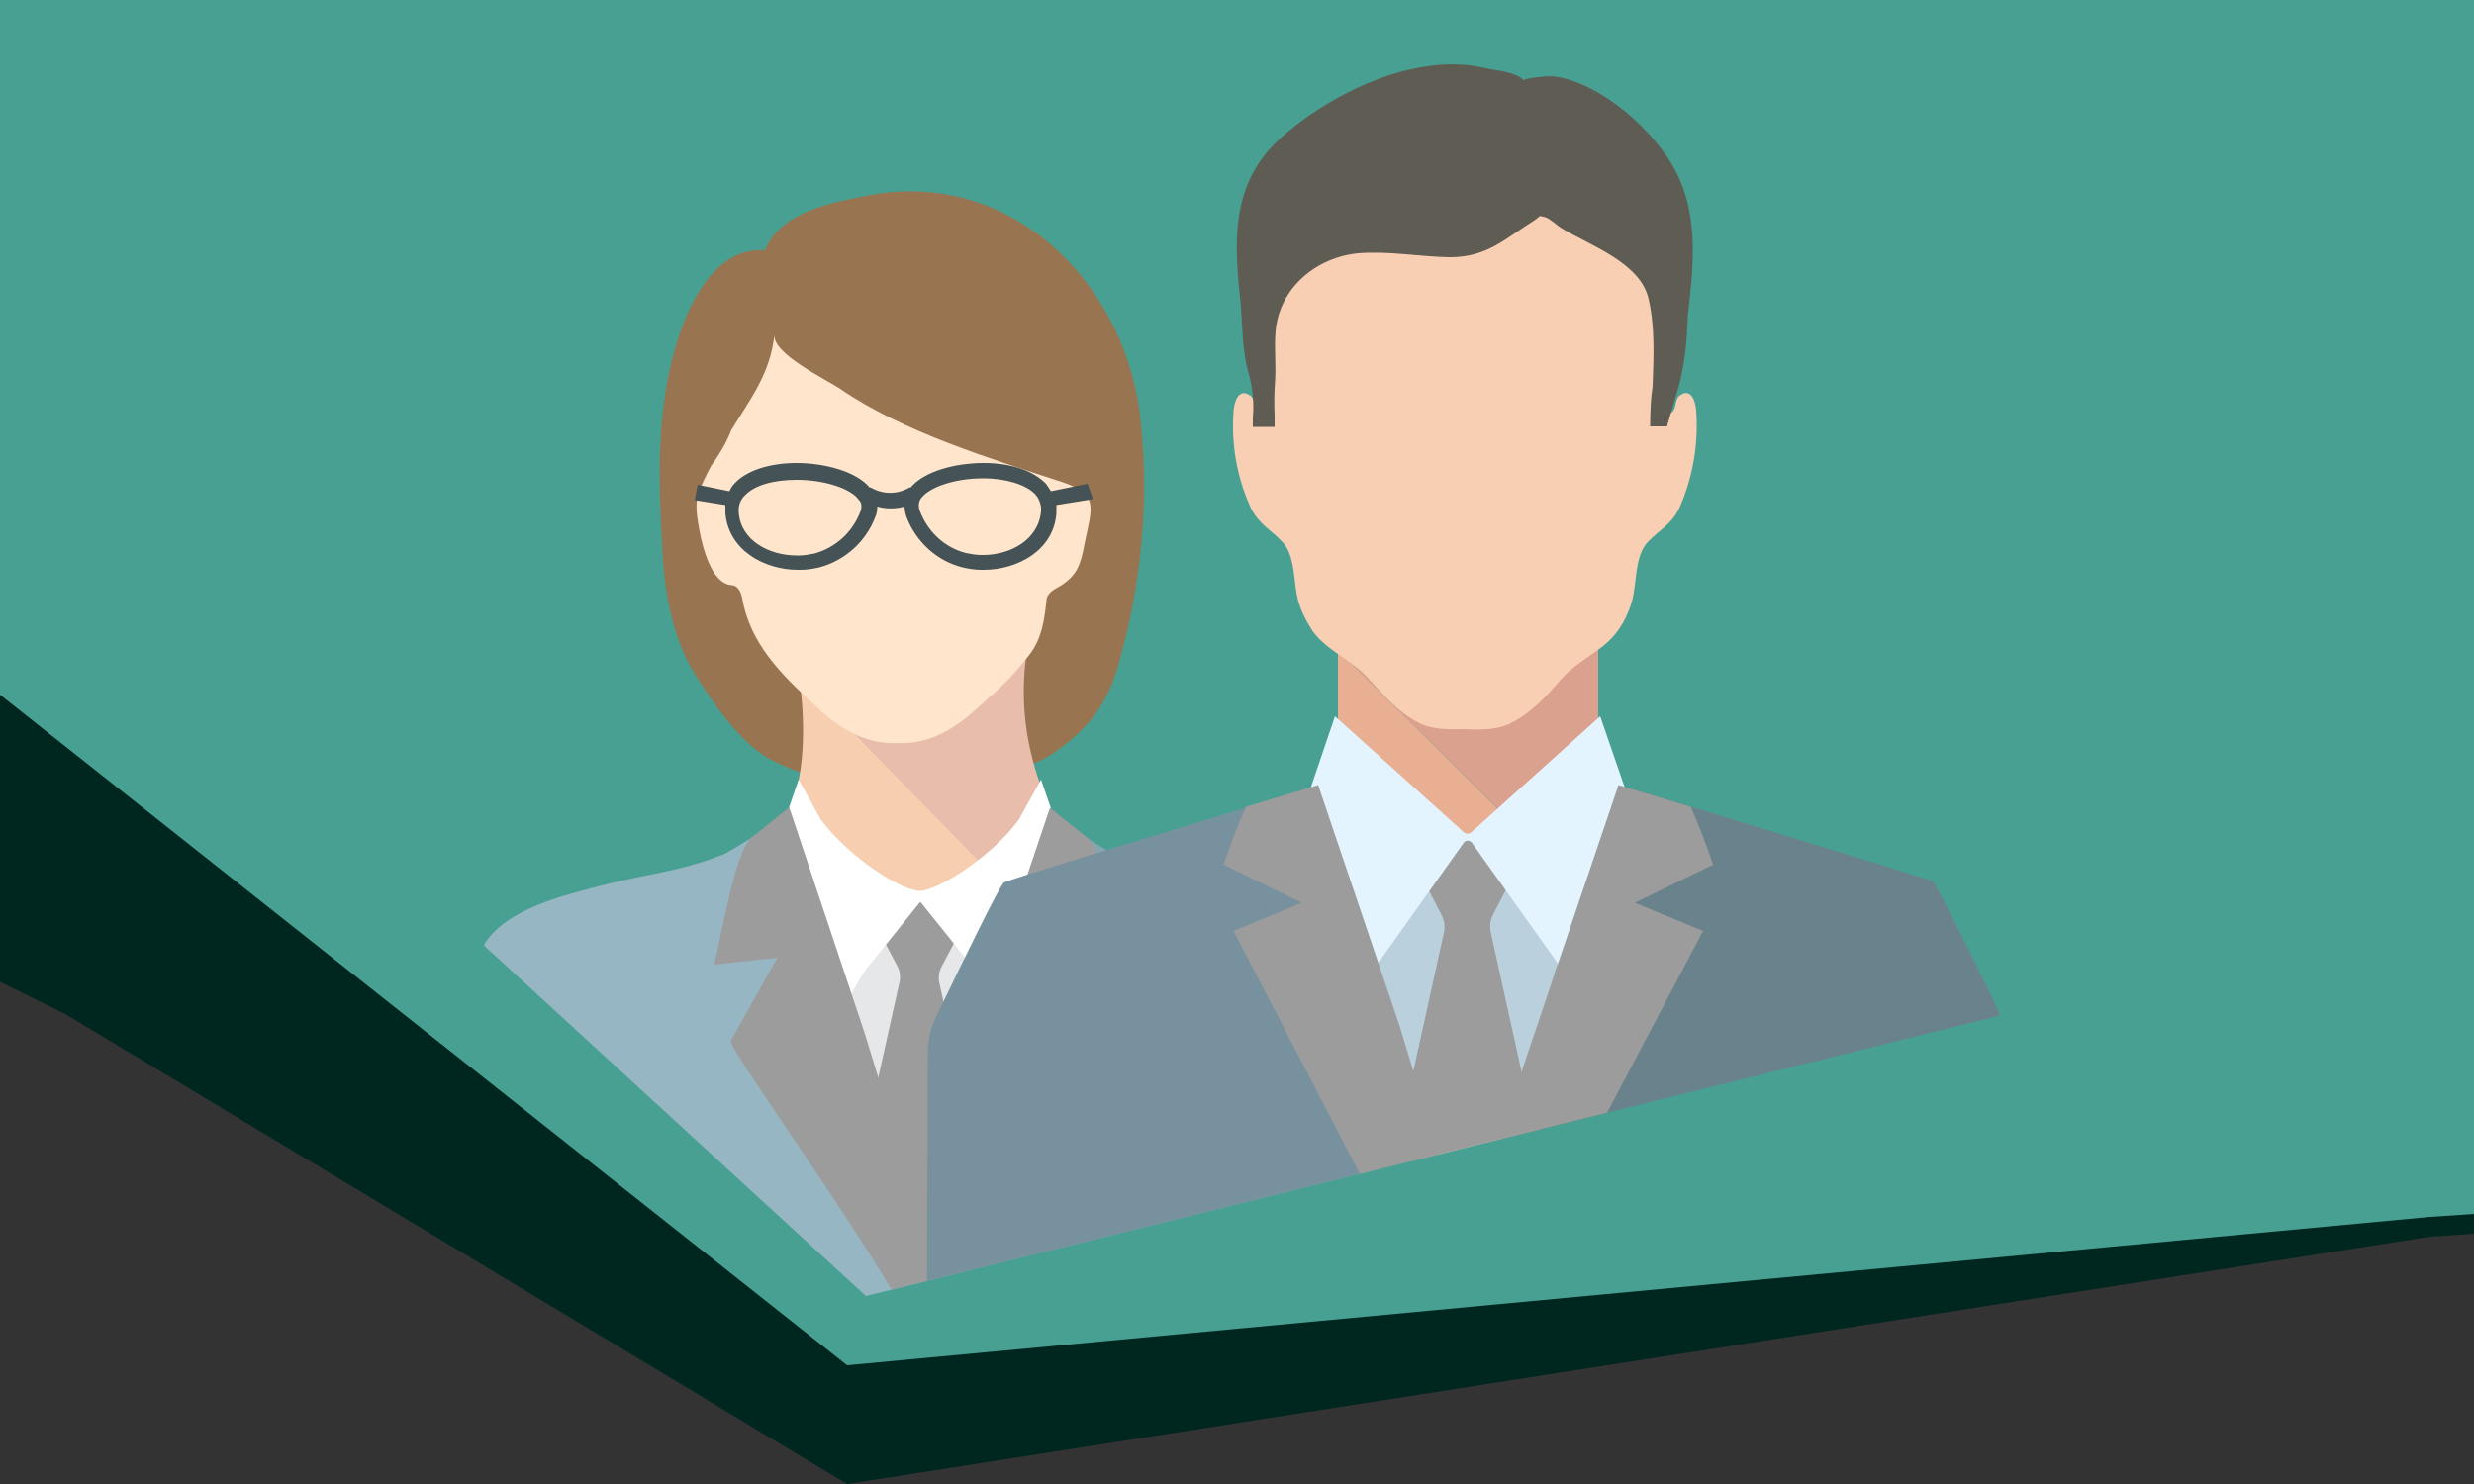 <?xml version="1.0" encoding="utf-8"?>
<!-- Generator: Adobe Illustrator 23.0.1, SVG Export Plug-In . SVG Version: 6.00 Build 0)  -->
<svg version="1.1" id="Layer_1" xmlns="http://www.w3.org/2000/svg" xmlns:xlink="http://www.w3.org/1999/xlink" x="0px" y="0px"
	 viewBox="0 0 500 300" style="enable-background:new 0 0 500 300;" xml:space="preserve">
<rect x="0" y="0" width="500" height="300" fill="#333333" stroke="none"/>
<style type="text/css">
	.st0{fill:#002620;}
	.st1{fill:#47a092;}
	.st2{clip-path:url(#SVGID_2_);}
	.st3{fill:#2B2924;}
	.st4{fill:#997450;}
	.st5{fill:#F7CEAF;}
	.st6{fill:#E8BDAC;}
	.st7{fill:#FFE5CB;}
	.st8{fill:#E6E7E8;}
	.st9{fill:#97B6C4;}
	.st10{fill:#87A5AF;}
	.st11{fill:#9c9c9c;}
	.st12{fill:#FFFFFF;}
	.st13{fill:#455256;}
	.st14{fill:#E8AF93;}
	.st15{fill:#DBA18F;}
	.st16{fill:#F9CFB3;}
	.st17{fill:#5F5C54;}
	.st18{fill:#BAD1DD;}
	.st19{fill:#78919E;}
	.st20{fill:#6A828C;}
	.st21{fill:#E4F4FF;}
</style>
<title>1</title>
<polygon class="st0" points="13.2,205 171.2,300 491.1,250 506,249 506,-6 1.1,-6 -3,197 "/>
<polygon class="st1" points="-24.8,120.8 171.2,276 491.1,246 506,245 506,-30 1.1,-30 -52.7,110.7 "/>
<g>
	<g>
		<g>
			<g>
				<g>
					<defs>
						<polygon id="SVGID_1_" points="-15.3,87.3 -3.1,-105.9 258.3,17 500,-105.9 500,181.6 175,262 						"/>
					</defs>
					<clipPath id="SVGID_2_">
						<use xlink:href="#SVGID_1_"  style="overflow:visible;"/>
					</clipPath>
					<g class="st2">
						<g>
							<g>
								<g id="OBJECTS">
									<g id="_4">
										<path class="st3" d="M150.8,55.5l1.9-2L150.8,55.5z"/>
										<path class="st4" d="M231.1,92.6c-0.2-3.1-0.4-6.4-0.8-9.5c-3.7-26.6-26.3-49-54.8-43.6c-7.1,1.4-17.8,3.2-20.9,11.1
											c-12.7-1-18.3,17.7-19.9,27.4c-0.3,2-0.6,4-0.8,5.9c-1,9.3-0.5,18.6,0,27.9c0.4,8.3,2.2,17.8,6.8,24.9
											c3.5,5.5,8.9,13.5,14.8,16.7c12.3,6.6,25.6,5.9,38.8,3.9c6.6-1,13.4-1.3,19.1-5.4c7.1-5.1,10.6-9.9,12.9-18.5
											C230,120.2,231.7,106.4,231.1,92.6z"/>
										<path class="st5" d="M161.5,157.2c-2,9.5,22.7,27.8,22.7,27.8l16.5-8.5l-39.2-39.8C161.5,136.9,163.3,147.7,161.5,157.2z"
											/>
										<path class="st6" d="M207.4,132.6c1.7-11.5-45.9,4.3-45.9,4.3l41.3,42.3l8.2-18.7C207.4,151.6,206.1,142.1,207.4,132.6z"
											/>
										<path class="st7" d="M208.1,132.3c2.5-3.3,3-7.1,3.4-11c0.2-1.7,1.8-2.2,3.2-3.1c2.9-2,3.7-3.9,4.5-8.3
											c1.5-7.4,3-10-4.7-12.5c-14.3-4.7-31.9-10-44.7-18.8c-2.8-1.9-13.6-7-13.3-10.9c-0.8,7.8-4.9,13-8.8,19.4c0,0,0,0,0,0.1
											c-1,2.5-2.4,4.8-4,7c-1,1.9-2,3.9-2.7,5.9c-0.3,1.4-0.3,2.8-0.1,4.3c0.3,2.3,1.9,13.6,7,13.9c1.3,0.1,1.9,1.5,2.1,2.7
											c1.6,9,7.7,15.2,14.5,21.4l1.4,1.3c5.2,4.7,10.4,6.8,15.5,6.5c5.1,0.3,10.3-1.8,15.5-6.5c0.9-0.8,2-1.8,2.9-2.6
											C202.9,138.5,205.6,135.5,208.1,132.3z"/>
										<path class="st8" d="M207.3,198.4c-5.1-6.7-12.8-13.9-21.5-16.2c-8.6,2.2-16.3,9.4-21.5,16.2c-0.7,0.9-0.9,2.2-0.4,3.3
											l21.2,50c0.2,0.3,0.4,0.7,0.6,0.9c0.3-0.3,0.5-0.6,0.6-0.9l21.3-50C208.2,200.5,208,199.3,207.3,198.4z"/>
										<path class="st9" d="M185.6,273.8c0-0.8,0.1-1.4,0.2-1.4c0.1,0,0,0.4,0,1.4h0.2l-0.1-28.1l-0.1,0.4
											c-2-6.3-3.9-12.6-5.8-18.9c-6.6-21.4-13.1-42.7-19.6-64.1c0.3,0.9-12.8,9.1-14.4,9.7c-8.9,3.5-15.2,3.8-24.4,6.2
											c-7.6,2-18.4,4.5-23.2,11.1c-4.6,6.2-7.1,49.4-4.6,83.6L185.6,273.8z"/>
										<path class="st10" d="M277.8,273.8c2.5-34.3,0-77.4-4.6-83.6c-4.8-6.6-15.5-9-23.2-11.1c-9.2-2.4-15.5-2.6-24.4-6.2
											c-1.6-0.6-14.7-8.8-14.4-9.7c-6.6,21.4-13.1,42.7-19.6,64.1l-5.6,18.5v28.1L277.8,273.8z"/>
										<path class="st11" d="M197.2,232.2l-7.4-33.7c-0.2-1,0-2.2,0.5-3.1l2.8-5.3c0.1-0.3,0-0.7-0.2-0.9l-3.2-3.2
											c-0.8-0.6-1.6-1.5-2.1-2.4c-0.3-0.7-1.1-2.2-2.1-1.6s-1.1,1.5-1.7,2.2c-0.6,0.7-1.4,1.5-2.1,2.1c-0.9,0.9-2,1.9-2.9,2.9
											c-0.2,0.2-0.3,0.6-0.2,0.9l2.8,5.3c0.5,0.9,0.6,2.1,0.4,3.1l-7.5,33.7c0,0.2,0,0.3,0,0.5l10.3,26.5c0.6,0.6,1.6,0.6,2.2,0
											l10.3-26.5C197.4,232.5,197.4,232.4,197.2,232.2z"/>
										<path class="st12" d="M215.9,173.6l-5.5-16l-4.5,8.1c-5.1,7.1-16.1,14.3-20,14.4c-4-0.1-14.5-7-20-14.4l-4.5-8.1l-5.5,16
											c-0.1,0.2-0.1,0.5,0,0.7l10.2,33c0.3,0.9,1.6,5.8,2.1,0.3l5.7-9.9c0.6-1.1,1.5-2.3,2.3-3.2l9.8-12.2l9.8,12.2
											c0.8,1,1.7,2.1,2.3,3.2l5.7,9.9c0.5,5.5,1.8,0.6,2.1-0.3l10.1-33C215.9,174.1,215.9,173.9,215.9,173.6z"/>
										<path class="st11" d="M214.6,193.7l12.8,1.4c-1.4-4.1-4.3-24-8-26l-7.2-5.8L196.8,209l-11,36l-11-36l-15.3-45.8l-7.2,5.8
											c-3.8,2-6.7,21.9-8,26l12.8-1.4l-9.4,16.8c-0.8,1.5,34.9,50.2,38.1,61.5c5-12.6,38.9-60,38.1-61.5L214.6,193.7z"/>
										<path class="st13" d="M220.9,100.9l-1.1-3.1l-7.4,1.5c-0.3-0.5-0.6-0.9-1-1.5c-2.5-2.6-7-4.2-12.6-4.2
											c-5.6,0-12,1.6-14.8,5l-0.1-0.1c-2.5,1.5-5.5,1.5-8,0l-0.1,0.1c-2.8-3.4-9.4-5-14.8-5s-10.2,1.5-12.6,4.2
											c-0.4,0.4-0.7,0.9-1,1.5l-6.4-1.3l-0.6,3.1l6.2,1c0,0.5,0,1,0,1.6c0.6,7.5,7.8,11.5,14.7,11.5h0.5c1.3,0,2.5-0.2,3.8-0.5
											c5.2-1.4,9.4-5.2,11.3-10.2c0.3-0.6,0.4-1.4,0.4-2.1c1.8,0.5,3.7,0.5,5.5,0c0,0.7,0.2,1.5,0.4,2.1
											c1.9,5,6.1,8.9,11.3,10.2c1.3,0.3,2.5,0.5,3.8,0.5h0.5c6.9,0,14.2-4,14.7-11.5c0-0.5,0-1,0-1.6L220.9,100.9z M173.9,103.4
											c-1.6,4.2-5,7.3-9.3,8.5c-1,0.2-2.1,0.4-3.1,0.4H161c-5.5,0-11.3-3-11.7-8.7c-0.1-1.4,0.3-2.6,1.3-3.5
											c1.9-2,5.7-3.1,10.4-3.1c5.7,0,11.1,1.8,12.6,4.1C174.2,101.6,174.2,102.6,173.9,103.4L173.9,103.4z M198.7,112.2h-0.4
											c-1,0-2.1-0.2-3.1-0.4c-4.3-1.1-7.7-4.3-9.3-8.5c-0.3-0.8-0.3-1.8,0.2-2.5c1.7-2.4,7-4.1,12.6-4.1c4.7,0,8.6,1.3,10.4,3.1
											c0.9,0.9,1.4,2.3,1.3,3.5C209.9,109.2,204.1,112.2,198.7,112.2L198.7,112.2z"/>
										<polygon class="st14" points="270.4,153.1 299.1,179.4 308.2,169 270.4,131.4 										"/>
										<polygon class="st15" points="323,125.5 270.4,128.6 270.4,131.4 308.2,169 323,152.2 										"/>
										<path class="st16" d="M342.8,83.1c-0.1-1.9-1-4.9-3.4-3.1c-1,0.8-0.5,2.7-1.6,3.4c-2.5,1.6-2.7-2-2.8-3.5
											c-0.6-6.1,2.1-11.9,1.4-17.8c-1-8.3-8.8-14-16.1-16.8c-7.8-2.7-16.4-2.8-24.2-0.2c-7.9-2.6-16.5-2.6-24.3,0.2
											c-7.4,2.8-15.1,8.5-16.1,16.8c-0.7,5.9,2,11.8,1.4,17.8c-0.2,1.6-0.4,5.2-2.8,3.5c-1-0.6-0.5-2.6-1.6-3.4
											c-2.4-1.8-3.3,1.4-3.4,3.1c-0.5,6.8,0.7,13.5,3.5,19.6c1.7,3.4,4.1,4.4,6.4,6.9c2.6,2.7,2.2,8.1,3.1,11.6
											c0.6,2.3,1.7,4.4,3,6.4c2.9,4,7.9,5.8,11.2,9.5c3.1,3.3,5.9,6.8,10.2,9c2.6,1.4,6.2,1.4,9.4,1.3c3.3,0.2,6.9,0.1,9.4-1.3
											c4.3-2.2,7.1-5.5,10.2-9c3.3-3.7,8.3-5.5,11.2-9.5c1.4-1.9,2.4-4.1,3-6.4c0.9-3.4,0.5-8.9,3.1-11.6
											c2.3-2.5,4.7-3.4,6.4-6.9C342.1,96.6,343.3,89.8,342.8,83.1z"/>
										<path class="st17" d="M252.2,74.9c0.9,3,1.3,6.3,1,9.5c0,0.4,0,1.3,0,1.9h4.4c0-0.9,0-1.8,0-2.3c-0.1-2.3-0.1-4.7,0.1-7
											c0.2-3.3-0.2-6.8,0.1-10.1c0.8-8.8,8.3-14.9,16.7-15.7c6.2-0.5,12.3,0.7,18.5,0.8c7.6,0,11.1-3.7,17-7.4
											c1.6-1,0.6-1.1,2.3-0.7c1,0.3,2.5,1.8,3.4,2.3c5.6,3.4,15.9,6.9,17.5,14.3c1.3,5.7,1,11.7,0.8,17.5
											c-0.4,2.7-0.5,5.5-0.5,8.2h3.4c1-3.5,2.5-8.3,2.9-10.2c1.5-7.4,1-10.7,1.5-13.9c1.3-11.3,1.9-22-5.1-31.4
											c-7.4-10.1-18.5-16-24.3-15.2c-0.3,0-4.3,0.4-3.8,0.8c-2.1-1.9-5.7-2-8.3-2.6c-13.8-3.2-31.2,5.3-41.2,14.4
											c-10.5,9.7-9,22.1-7.8,34C251.1,66.2,251.1,70.9,252.2,74.9z"/>
										<path class="st18" d="M270.4,199.2c-0.2-1.9,25.3-28.6,25.3-28.6h3.2l24.1,26.9l-25.3,67.4L270.4,199.2z"/>
										<path class="st11" d="M309.9,227.5l-8.6-39c-0.3-1.3-0.1-2.6,0.5-3.7l3.2-6.2c0.1-0.4,0.1-0.8-0.2-1l-3.8-3.8
											c-0.9-0.7-1.8-1.7-2.4-2.7c-0.3-0.8-1.4-2.6-2.5-1.8c-1.1,0.7-1.4,1.7-2,2.6c-0.7,0.8-1.6,1.7-2.5,2.5l-3.3,3.3
											c-0.3,0.3-0.4,0.7-0.2,1l3.2,6.2c0.6,1.1,0.8,2.4,0.5,3.7l-8.6,39c-0.1,0.2-0.1,0.4,0,0.6l11.9,30.6
											c0.7,0.7,1.9,0.7,2.5,0l0,0l11.9-30.6C309.9,227.9,309.9,227.7,309.9,227.5z"/>
										<path class="st19" d="M187.3,273.8h107.9l-0.1-22.5l-19.6-65.3l-8.3-27.4l-0.8,0.3c-2.1,0.6-7.6,2.3-14.6,4.4
											c-18.8,5.7-48.2,14.6-48.9,15.1c-0.8,0.5-7.7,14.7-13.5,26.7c-1.3,2.5-1.9,5.2-1.9,7.9L187.3,273.8z"/>
										<path class="st20" d="M405.5,213.5c0-3.9-0.9-7.7-2.6-11.3c-5.5-11.3-11.7-23.6-12.3-24c-0.8-0.5-30.2-9.4-48.9-15.1
											l-14.6-4.4l-0.9-0.3l-11.6,37.3l-18.3,58.9v0.6l-1.1-3.9l0.1,22.5h110.2L405.5,213.5L405.5,213.5z"/>
										<path class="st21" d="M323.4,144.8l-26.1,23.5c-0.4,0.3-1,0.3-1.4,0l-26.1-23.5l-5.8,17.1l11.3,37.3l20.5-28.8
											c0.3-0.5,0.9-0.6,1.5-0.2c0.1,0.1,0.2,0.1,0.2,0.2l20.5,28.8l11.3-37.3L323.4,144.8z"/>
										<path class="st11" d="M249.3,188.2l44.5,85.6h5.2l45.2-85.6l-13.8-5.7l15.8-7.7c-1.3-4-2.8-7.8-4.5-11.7l-14.6-4.4
											l-12.5,36.9l-4,11.9L296,250.7l-13.1-43.2l-7.3-21.6l-9.2-27.2c-2.1,0.6-7.6,2.3-14.6,4.4c-1.7,3.9-3.2,7.7-4.5,11.7
											l15.8,7.7L249.3,188.2z"/>
									</g>
								</g>
							</g>
						</g>
					</g>
				</g>
			</g>
		</g>
	</g>
</g>
</svg>
